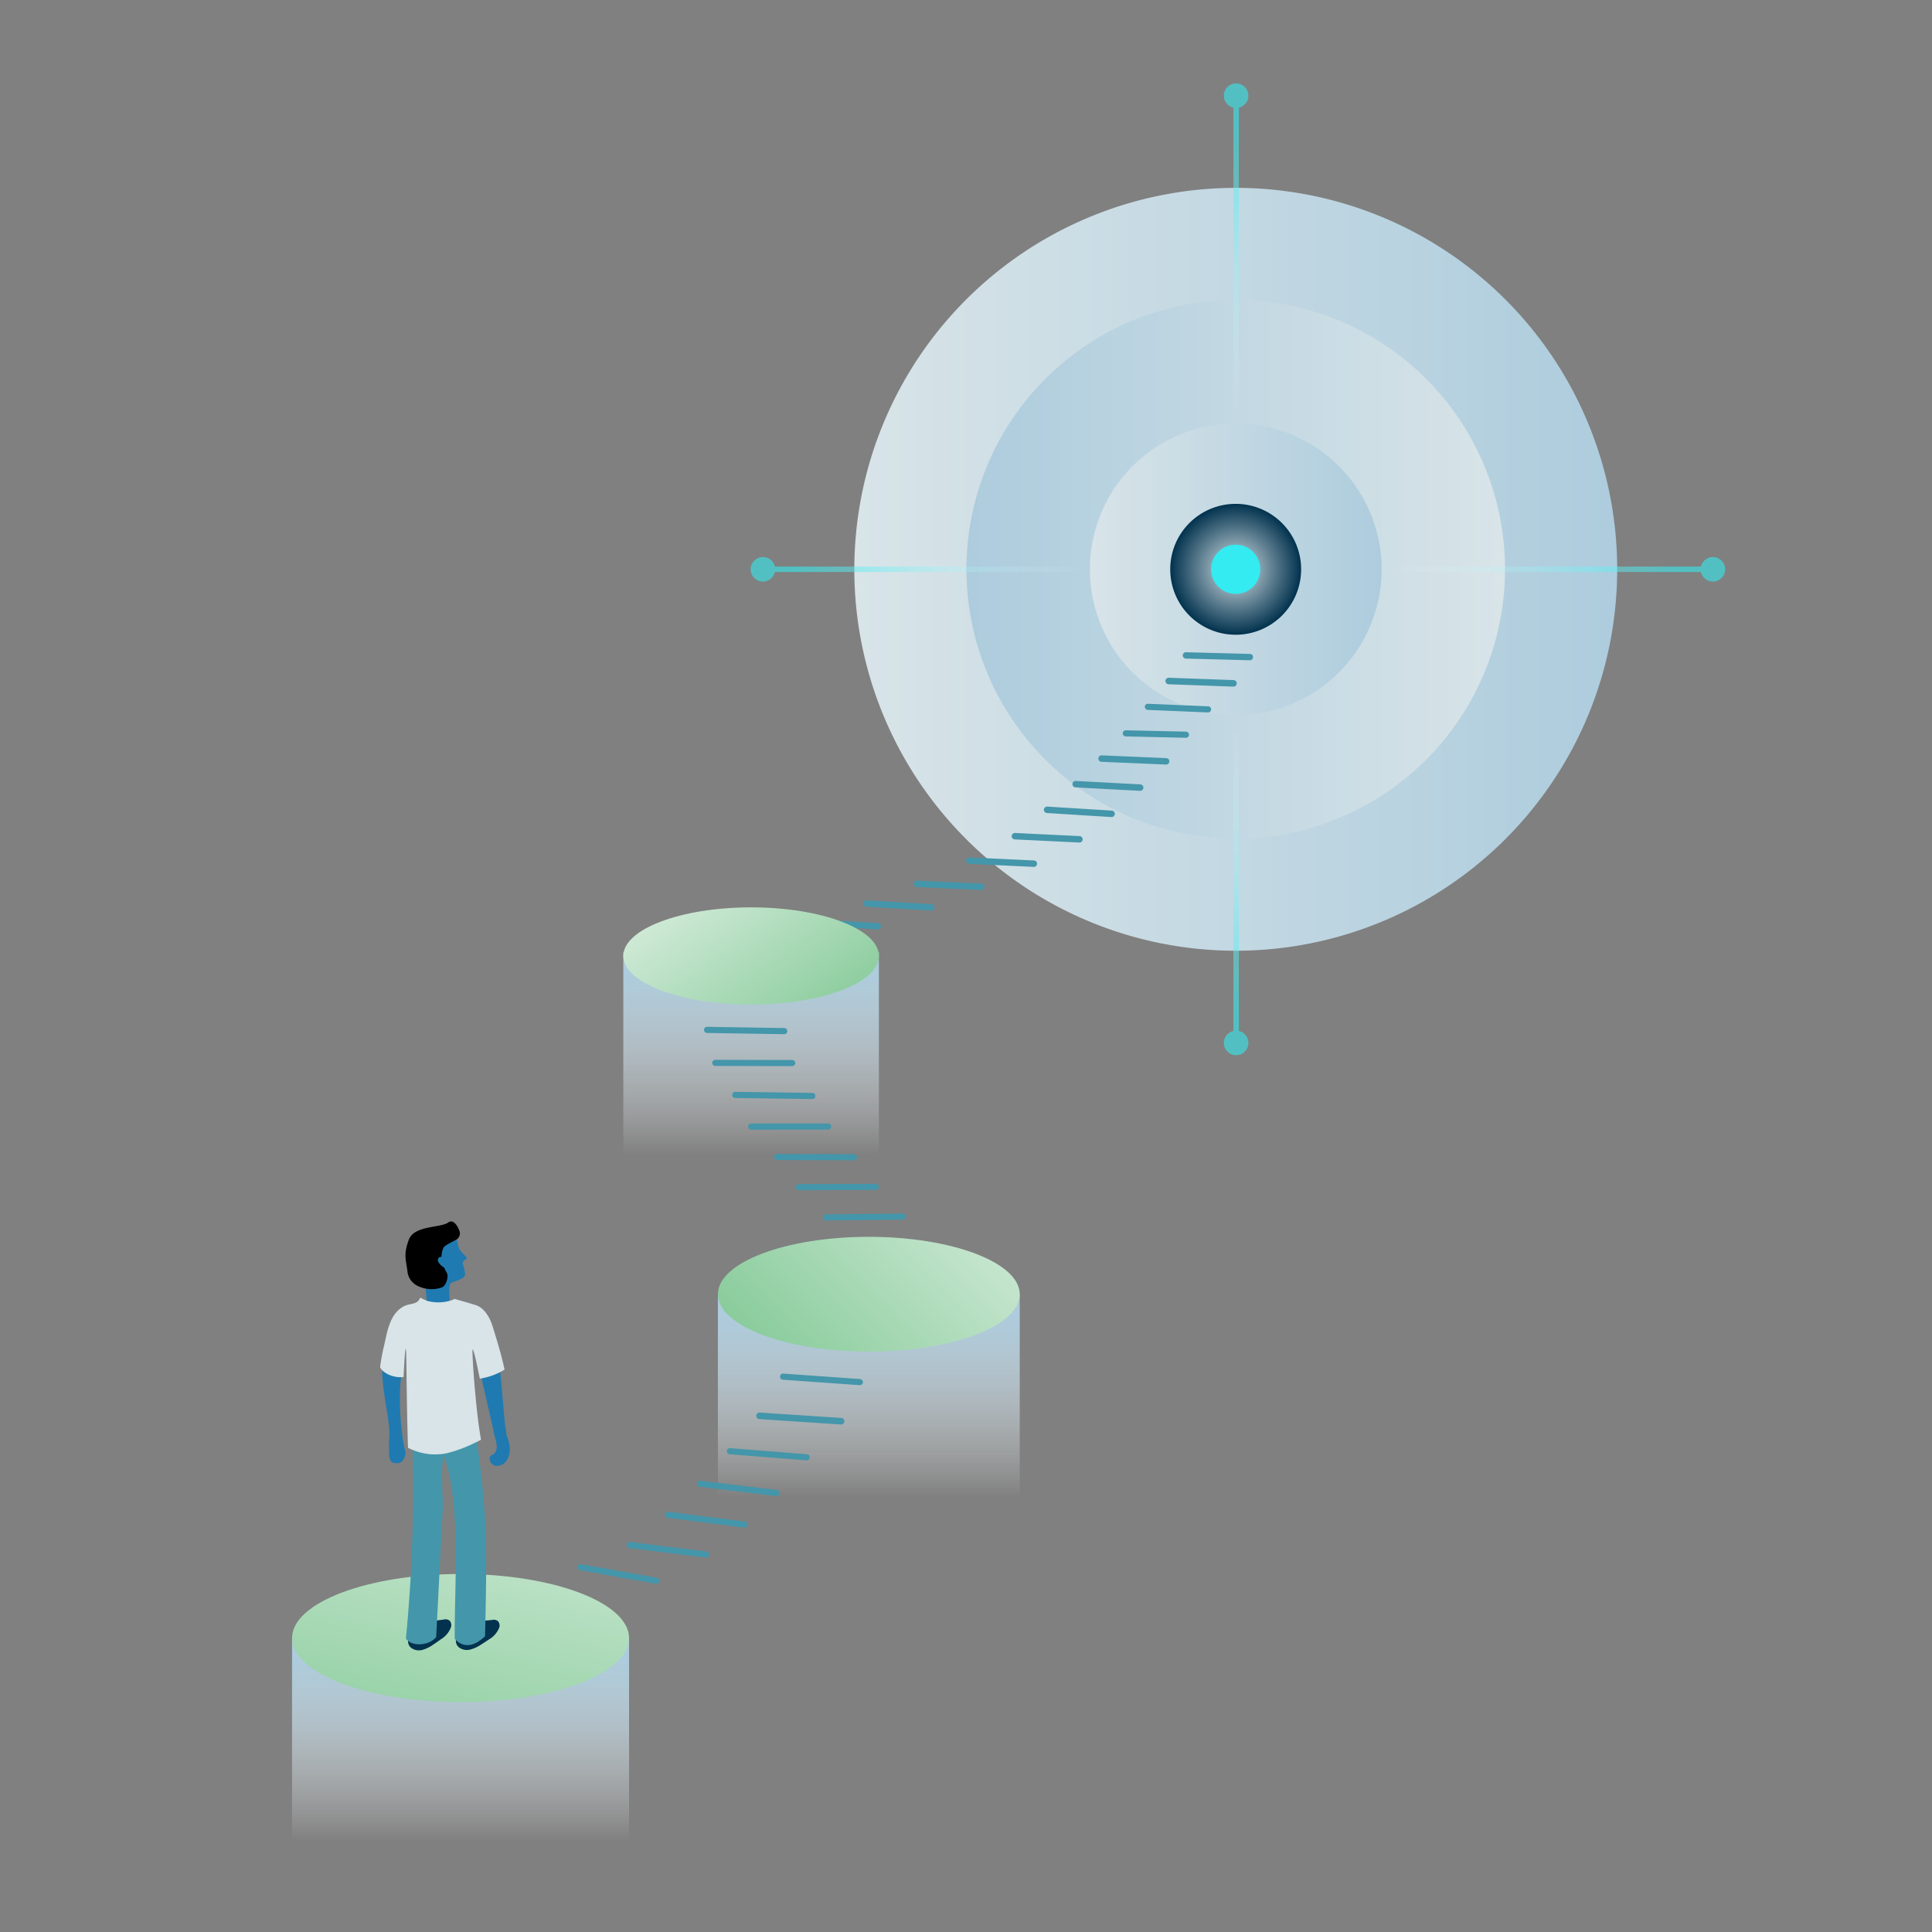 <svg id="Layer_1" data-name="Layer 1" xmlns="http://www.w3.org/2000/svg" xmlns:xlink="http://www.w3.org/1999/xlink" viewBox="0 0 600 600"><rect x="0" y="0" width="600" height="600" fill="#808080" stroke="none"/><defs><style>.cls-1{fill:url(#linear-gradient);}.cls-2{fill:url(#linear-gradient-2);}.cls-3{fill:url(#linear-gradient-3);}.cls-16,.cls-17,.cls-19,.cls-21,.cls-4,.cls-5,.cls-6{fill-rule:evenodd;}.cls-4{fill:url(#linear-gradient-4);}.cls-5{fill:url(#linear-gradient-5);}.cls-6{fill:url(#linear-gradient-6);}.cls-7{opacity:0.6;}.cls-8{fill:url(#linear-gradient-7);}.cls-9{fill:url(#linear-gradient-8);}.cls-10{fill:url(#linear-gradient-9);}.cls-11{fill:url(#linear-gradient-10);}.cls-12{fill:url(#linear-gradient-11);}.cls-13{fill:url(#linear-gradient-12);}.cls-14{fill:url(#linear-gradient-13);}.cls-15{fill:url(#linear-gradient-14);}.cls-16{fill:url(#linear-gradient-15);}.cls-17{fill:url(#linear-gradient-16);}.cls-18{fill:#4496aa;}.cls-19{fill:url(#radial-gradient);}.cls-20{fill:#33ebf0;}.cls-21{fill:url(#linear-gradient-17);}.cls-22{fill:#02324e;}.cls-23{fill:#1f7ab1;}.cls-24{fill:#d8e4e8;}</style><linearGradient id="linear-gradient" x1="143.03" y1="514.572" x2="143.03" y2="571.869" gradientUnits="userSpaceOnUse"><stop offset="0" stop-color="#adccdd"/><stop offset="0.127" stop-color="#b5d1e0" stop-opacity="0.904"/><stop offset="0.392" stop-color="#c9dee9" stop-opacity="0.656"/><stop offset="0.766" stop-color="#eaf2f6" stop-opacity="0.261"/><stop offset="1" stop-color="#fff" stop-opacity="0"/></linearGradient><linearGradient id="linear-gradient-2" x1="269.818" y1="407.798" x2="269.818" y2="465.095" xlink:href="#linear-gradient"/><linearGradient id="linear-gradient-3" x1="233.261" y1="301.567" x2="233.261" y2="358.864" xlink:href="#linear-gradient"/><linearGradient id="linear-gradient-4" x1="265.317" y1="176.8" x2="502.225" y2="176.8" gradientUnits="userSpaceOnUse"><stop offset="0" stop-color="#d8e4e8"/><stop offset="1" stop-color="#adccdd"/></linearGradient><linearGradient id="linear-gradient-5" x1="300.128" y1="176.8" x2="467.414" y2="176.8" gradientUnits="userSpaceOnUse"><stop offset="0" stop-color="#adccdd"/><stop offset="1" stop-color="#d8e4e8"/></linearGradient><linearGradient id="linear-gradient-6" x1="338.484" y1="176.8" x2="429.058" y2="176.8" xlink:href="#linear-gradient-4"/><linearGradient id="linear-gradient-7" x1="383.891" y1="38.577" x2="383.891" y2="128.781" gradientUnits="userSpaceOnUse"><stop offset="0" stop-color="#33ebf0"/><stop offset="0.119" stop-color="#45edf1" stop-opacity="0.912"/><stop offset="0.364" stop-color="#74f1f5" stop-opacity="0.683"/><stop offset="0.713" stop-color="#bef9fa" stop-opacity="0.32"/><stop offset="1" stop-color="#fff" stop-opacity="0"/></linearGradient><linearGradient id="linear-gradient-8" x1="383.891" y1="45.343" x2="383.891" y2="202.93" xlink:href="#linear-gradient-7"/><linearGradient id="linear-gradient-9" x1="373.365" y1="2218.171" x2="373.365" y2="2308.374" gradientTransform="translate(-1972.374 550.165) rotate(-90)" xlink:href="#linear-gradient-7"/><linearGradient id="linear-gradient-10" x1="373.365" y1="2224.936" x2="373.365" y2="2382.523" gradientTransform="translate(-1972.374 550.165) rotate(-90)" xlink:href="#linear-gradient-7"/><linearGradient id="linear-gradient-11" x1="-1884.871" y1="-62.219" x2="-1884.871" y2="27.985" gradientTransform="translate(460.868 2061.671) rotate(90)" xlink:href="#linear-gradient-7"/><linearGradient id="linear-gradient-12" x1="-1884.871" y1="-55.453" x2="-1884.871" y2="102.134" gradientTransform="translate(460.868 2061.671) rotate(90)" xlink:href="#linear-gradient-7"/><linearGradient id="linear-gradient-13" x1="-1805.6" y1="2117.719" x2="-1805.6" y2="2207.923" gradientTransform="translate(-1421.709 2432.742) rotate(180)" xlink:href="#linear-gradient-7"/><linearGradient id="linear-gradient-14" x1="-1805.6" y1="2124.485" x2="-1805.6" y2="2282.071" gradientTransform="translate(-1421.709 2432.742) rotate(180)" xlink:href="#linear-gradient-7"/><linearGradient id="linear-gradient-15" x1="310.528" y1="361.223" x2="234.888" y2="436.862" gradientUnits="userSpaceOnUse"><stop offset="0" stop-color="#d7eddd"/><stop offset="1" stop-color="#7ec792"/></linearGradient><linearGradient id="linear-gradient-16" x1="129.731" y1="570.315" x2="156.699" y2="445.409" gradientUnits="userSpaceOnUse"><stop offset="0" stop-color="#7ec792"/><stop offset="1" stop-color="#d7eddd"/></linearGradient><radialGradient id="radial-gradient" cx="383.754" cy="176.8" r="20.323" gradientUnits="userSpaceOnUse"><stop offset="0" stop-color="#d8e4e8"/><stop offset="1" stop-color="#02324e"/></radialGradient><linearGradient id="linear-gradient-17" x1="257.329" y1="329.464" x2="213.199" y2="269.727" xlink:href="#linear-gradient-16"/></defs><title>ILLUSTRATIONS-RIZONN-ALL_FINAL_FORMAT</title><rect class="cls-1" x="90.697" y="508.707" width="104.665" height="65.395"/><rect class="cls-2" x="222.947" y="401.933" width="93.742" height="65.395"/><rect class="cls-3" x="193.576" y="295.702" width="79.369" height="65.395"/><path class="cls-4" d="M383.772,58.342A118.458,118.458,0,1,1,265.317,176.8,118.511,118.511,0,0,1,383.772,58.342Z"/><path class="cls-5" d="M303.764,201.135a83.627,83.627,0,1,1,104.342,55.67A83.664,83.664,0,0,1,303.764,201.135Z"/><path class="cls-6" d="M415.367,144.344a45.296,45.296,0,1,1-64.052.861A45.317,45.317,0,0,1,415.367,144.344Z"/><g class="cls-7"><rect class="cls-8" x="383.046" y="29.52" width="1.69" height="147.28"/><circle class="cls-9" cx="383.891" cy="29.711" r="3.812"/><rect class="cls-10" x="236.74" y="175.955" width="147.28" height="1.69"/><circle class="cls-11" cx="236.93" cy="176.8" r="3.812"/><rect class="cls-12" x="384.864" y="175.955" width="147.28" height="1.69"/><circle class="cls-13" cx="531.954" cy="176.8" r="3.812"/><rect class="cls-14" x="383.046" y="176.8" width="1.69" height="147.28"/><circle class="cls-15" cx="383.891" cy="323.89" r="3.812"/></g><path class="cls-16" d="M269.823,384.105c25.869.007,46.868,8.001,46.866,17.841-.003,9.838-21.007,17.822-46.876,17.814-25.869-.007-46.869-8.003-46.866-17.841C222.95,392.079,243.954,384.098,269.823,384.105Z"/><path class="cls-17" d="M143.036,488.817c28.883.008,52.33,8.934,52.327,19.92-.003,10.984-23.455,19.898-52.338,19.89-28.884-.008-52.33-8.936-52.327-19.92C90.7,497.721,114.152,488.809,143.036,488.817Z"/><path class="cls-18" d="M203.847,491.884a.958.958,0,0,1-.169-.015L180.116,487.642a.953.953,0,1,1,.337-1.877l23.562,4.227a.954.954,0,0,1-.167,1.892Z"/><path class="cls-18" d="M219.332,483.743a.987.987,0,0,1-.119-.007L195.46,480.767a.954.954,0,1,1,.236-1.893l23.753,2.968a.954.954,0,0,1-.117,1.9Z"/><path class="cls-18" d="M231.2,474.423a.935.935,0,0,1-.122-.008l-23.745-3.032a.953.953,0,0,1,.241-1.892l23.745,3.032a.954.954,0,0,1-.12,1.899Z"/><path class="cls-18" d="M241.131,464.628a.94.94,0,0,1-.116-.007l-23.763-2.888a.953.953,0,0,1,.23-1.893l23.763,2.888a.953.953,0,0,1-.114,1.9Z"/><path class="cls-18" d="M250.537,453.534q-.038,0-.076-.003l-23.863-1.888a.954.954,0,0,1-.875-1.026.965.965,0,0,1,1.026-.875l23.863,1.888a.954.954,0,0,1-.074,1.904Z"/><path class="cls-18" d="M261.203,442.388c-.022,0-.045-.001-.068-.002l-25.299-1.666a1.017,1.017,0,1,1,.134-2.029l25.299,1.666a1.017,1.017,0,0,1-.066,2.032Z"/><path class="cls-18" d="M267.042,430.179c-.022,0-.045-.001-.068-.002l-23.877-1.694a.954.954,0,0,1,.135-1.902l23.877,1.694a.954.954,0,0,1-.066,1.905Z"/><path class="cls-18" d="M256.452,379.045a.954.954,0,0,1-.01-1.907l23.937-.262h.01a.954.954,0,0,1,.01,1.907l-23.937.262Z"/><path class="cls-18" d="M248.058,369.644a.954.954,0,0,1-.004-1.907l23.938-.097h.004a.954.954,0,0,1,.004,1.907l-23.938.097Z"/><path class="cls-18" d="M265.229,360.351h-.003l-23.938-.092a.954.954,0,0,1,.003-1.907h.003l23.938.092a.954.954,0,0,1-.003,1.907Z"/><path class="cls-18" d="M233.259,350.83a.954.954,0,0,1-.001-1.907l23.938-.02h.001a.954.954,0,0,1,.001,1.907l-23.938.02Z"/><path class="cls-18" d="M246.05,331.1h-.002l-23.938-.059a.954.954,0,0,1,.002-1.907h.002l23.938.059a.954.954,0,0,1-.002,1.907Z"/><path class="cls-18" d="M243.546,321.178l-.016-0-23.935-.383a.953.953,0,0,1,.015-1.907l.016 0,23.935.383a.953.953,0,0,1-.015,1.907Z"/><path class="cls-18" d="M252.277,341.326l-.014-0-23.935-.334a.953.953,0,0,1,.013-1.907l.014 0,23.935.334a.953.953,0,0,1-.013,1.907Z"/><path class="cls-18" d="M388.183,205.052h-.026l-19.88-.524a.986.986,0,0,1-.959-1.011,1.016,1.016,0,0,1,1.011-.959l19.88.524a.986.986,0,0,1-.025,1.971Z"/><path class="cls-18" d="M383.047,213.238l-.038-0-20.087-.734a1.014,1.014,0,1,1,.074-2.027l20.087.734a1.014,1.014,0,0,1-.037,2.028Z"/><path class="cls-18" d="M375.19,221.258l-.041-.001-18.666-.791a.954.954,0,1,1,.081-1.905l18.666.791a.954.954,0,0,1-.04,1.906Z"/><path class="cls-18" d="M368.303,229.125l-.022-0-18.678-.422a.953.953,0,0,1-.932-.975.976.976,0,0,1,.975-.932l18.678.422a.953.953,0,0,1-.021,1.907Z"/><path class="cls-18" d="M362.13,237.439l-.043-.001-20.021-.852a1,1,0,0,1,.085-1.999l20.021.852a1,1,0,0,1-.042,2Z"/><path class="cls-18" d="M354.064,245.598q-.027,0-.054-.001l-20.01-1.065a1,1,0,1,1,.106-1.998l20.01,1.065a1,1,0,0,1-.052,2Z"/><path class="cls-18" d="M345.197,253.743c-.021,0-.042-.001-.063-.002l-20-1.25a1,1,0,0,1,.125-1.997l20,1.25a1,1,0,0,1-.062,1.999Z"/><path class="cls-18" d="M335.205,261.653c-.017,0-.033-0-.049-.001L315.14,260.684a1.0 1,0,0,1-.951-1.047,1.011,1.011,0,0,1,1.047-.951l20.016.968a1,1,0,0,1-.047,2Z"/><path class="cls-18" d="M321.043,269.221q-.024,0-.048-.001l-20.017-.946a1,1,0,1,1,.095-1.998l20.017.946a1,1,0,0,1-.046,2Z"/><path class="cls-18" d="M304.739,276.394l-.046-.001-20.019-.905a1.001,1.001,0,0,1,.091-1.999l20.019.905a1.001,1.001,0,0,1-.044,2Z"/><path class="cls-18" d="M289.177,282.789c-.02,0-.04-0-.06-.002l-20.004-1.182a1,1,0,1,1,.118-1.997l20.004,1.182a1,1,0,0,1-.058,1.999Z"/><path class="cls-18" d="M272.592,288.641c-.02,0-.04-0-.06-.002l-20.004-1.182a1,1,0,0,1,.118-1.997l20.004,1.182a1,1,0,0,1-.058,1.999Z"/><path class="cls-19" d="M404.077,176.8a20.324,20.324,0,1,1-20.324-20.323A20.333,20.333,0,0,1,404.077,176.8Z"/><circle class="cls-20" cx="383.754" cy="176.8" r="7.652"/><path class="cls-21" d="M233.261,281.789c21.902,0,39.684,6.763,39.684,15.094,0,8.33-17.782,15.094-39.684,15.094-21.903,0-39.685-6.765-39.685-15.094C193.576,288.553,211.358,281.789,233.261,281.789Z"/><path class="cls-22" d="M126.988,508.608a2.581,2.581,0,0,0,.775,3.198,4.092,4.092,0,0,0,3.427.58,10.498,10.498,0,0,0,3.221-1.554q1.297-.841,2.542-1.758a7.317,7.317,0,0,0,3.092-3.723,2.044,2.044,0,0,0-.443-2.061,2.169,2.169,0,0,0-1.801-.324c-1.498.269-2.755.147-3.997,1.028-1.639,1.163-4.133,2.421-5.771,3.583Z"/><path class="cls-22" d="M141.872,508.401a2.581,2.581,0,0,0,.681,3.22,4.092,4.092,0,0,0,3.409.68,10.498,10.498,0,0,0,3.265-1.46q1.321-.803,2.592-1.684a7.317,7.317,0,0,0,3.2-3.631,2.044,2.044,0,0,0-.383-2.073,2.169,2.169,0,0,0-1.79-.376c-1.506.225-2.758.066-4.025.911-1.672,1.115-4.202,2.299-5.873,3.414Z"/><path class="cls-23" d="M132.059,398.546l6.721-.989,1.023.859a15.747,15.747,0,0,0,.352,7.381l-7.328,2.178c-.148-1.992-.62-7.437-.768-9.429Z"/><path class="cls-23" d="M128.549,397.209c1.55.645,2.527.134,4.077.779a9.584,9.584,0,0,0,2.328.581c1.985.382,3.754,2.198,4.531.332.292-.701,4.791-1.551,4.936-2.937a8.429,8.429,0,0,0-.443-2.595c-.171-.793-.723-1.295.369-2.092.095-.069.594-.278.611-.654s-2.254-1.936-2.567-3.339-.57-2.922-1.576-3.949l-4.859-.366-4.138-.833-4.396,9.577Z"/><path d="M139.178,379.666c-2.296,1.719-10.555.823-12.222,5.349s-.919,5.992-.443,9.6a5.657,5.657,0,0,0,3.4,4.828,9.645,9.645,0,0,0,7.304.374c1.198-.347,2.22-3.27,1.563-4.47-2.18-3.977-1.802-5.968-1.13-7.705.314-.811,2.297-1.702,4.042-2.658a2.179,2.179,0,0,0,1.127-2.109C142.729,381.922,141.114,378.216,139.178,379.666Z"/><path class="cls-23" d="M137.309,390.294s-1.454-.102-1.327,1.14,2.343,2.51,2.343,2.51"/><path class="cls-23" d="M120.995,444.075a67.19,67.19,0,0,0-.093,8.516,4.365,4.365,0,0,0,.439,1.106c.335.613,1.145.693,1.831.702a2.806,2.806,0,0,0,1.017-.112,2.12,2.12,0,0,0,.895-.712,3.916,3.916,0,0,0,.79-2.859,10.532,10.532,0,0,0-.365-1.491,43.895,43.895,0,0,1-.813-5.729Z"/><path class="cls-23" d="M121.528,413.653l-2.614,10.624a13.576,13.576,0,0,0-.158,3.47c.718,8.245,2.237,13.776,2.187,17.46l1.199,7.988,2.57-9.547a76.058,76.058,0,0,1-.345-14.164L126.234,413.653Z"/><path class="cls-23" d="M156.904,442.939a23.187,23.187,0,0,0,.542,3.156,10.348,10.348,0,0,1,.856,3.863,6.086,6.086,0,0,1-1.077,3.752,3.537,3.537,0,0,1-3.047,1.544,2.3,2.3,0,0,1-2.1-2.408,1.304,1.304,0,0,1,.482-.881,5.717,5.717,0,0,1,.61-.31,2.78,2.78,0,0,0,1.091-2.283c.11-1.148-.821-3.81-.979-4.952Z"/><path class="cls-23" d="M148.096,417.451s1.514,11.831,2.065,13.245l3.65,16.053,3.407-1.58c-.804-4.928-1.001-11.38-1.901-19.271l-1.272-9.353Z"/><path class="cls-18" d="M150.64,508.155c.217-10.167.671-27.22-.057-37.363a277.809,277.809,0,0,0-3.613-29.932l-19.093,1.945a479.933,479.933,0,0,1-1.81,66.028c1.783,2.775,7.348,2.179,9.392-.436l2.061-40.129c.002-4.675-.78-15.113.52-15.831,5.175,16.387,3.089,38.419,3.177,56.525C143.845,511.76,146.969,511.586,150.64,508.155Z"/><path class="cls-24" d="M149.386,447.113c-.796.434-1.194.636-2.019,1.018l-.009.01a43.434,43.434,0,0,1-8.312,3.107,18.03,18.03,0,0,1-10.767-.923H128.269a13.45,13.45,0,0,1-1.564-.71c-.502-15.905-.438-29.886-.637-30.597-.218-.763-.515,3.933-.742,8.63-3.08.371-6.327-1.146-7.281-3.002a55.339,55.339,0,0,1,1.248-6.81c1.081-4.962,1.939-9.875,6.034-12.102,2.085-1.134,4.263-.378,5.183-2.753a15.035,15.035,0,0,0,2.151,1.014,13.077,13.077,0,0,0,7.801-.275c.427-.159.654-.297.626-.35,0,0,4.72,1.308,6.833,2.008,2.389.806,4.161,3.648,4.986,6.288,1.431,4.591,2.783,8.978,3.788,13.686a20.681,20.681,0,0,1-7.685,2.803c-.929-4.559-1.811-8.874-2.228-9.044C146.457,418.982,147.718,438.174,149.386,447.113Z"/></svg>